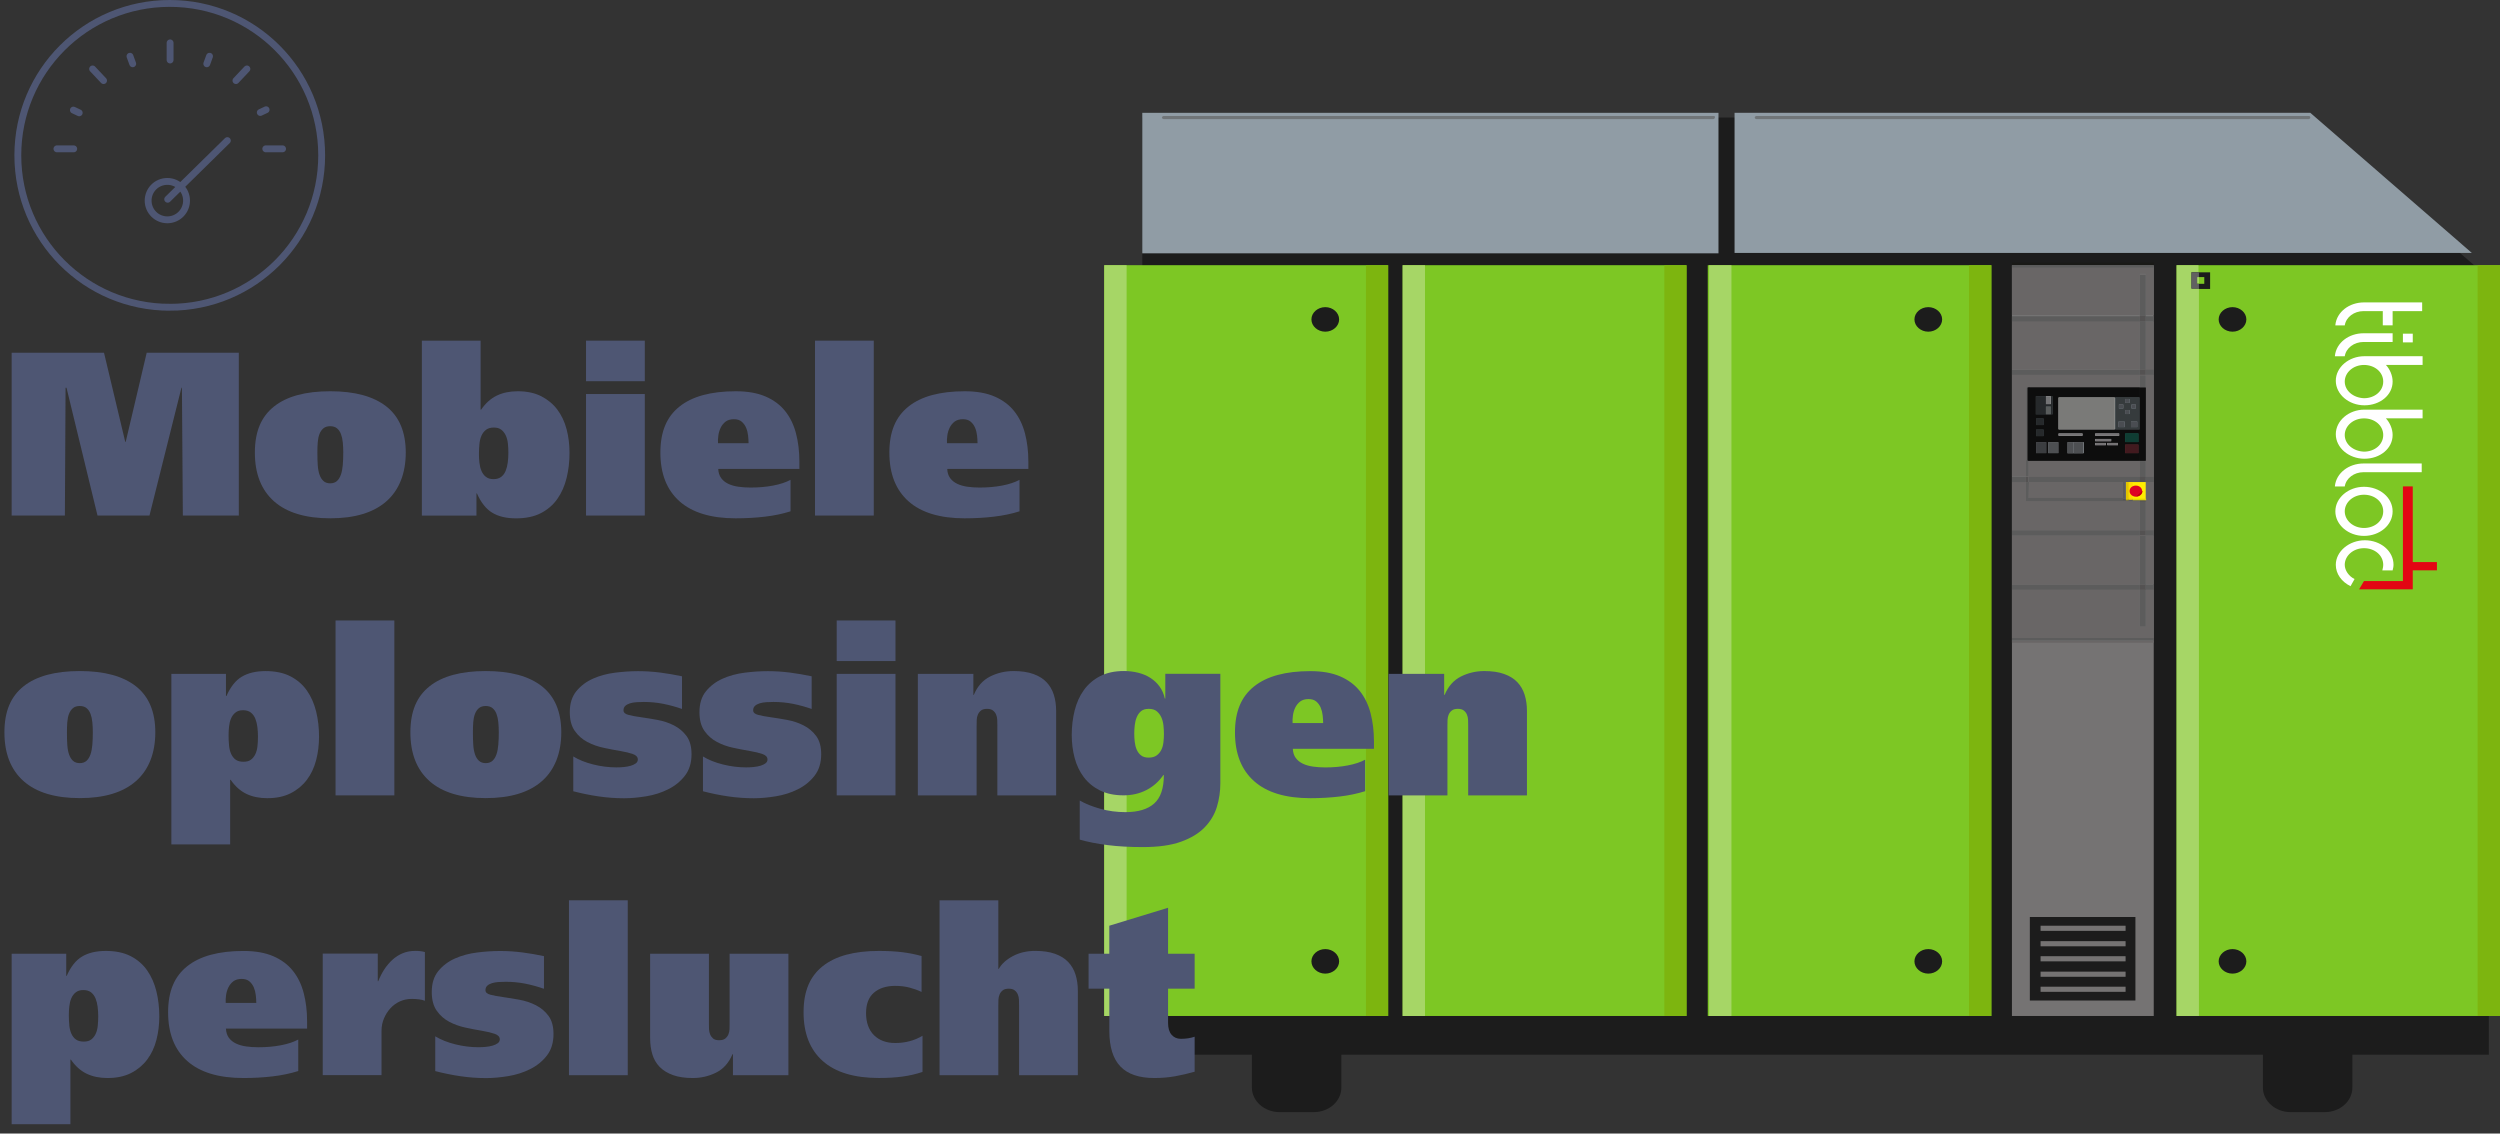 <?xml version="1.0" encoding="UTF-8"?>
<svg xmlns="http://www.w3.org/2000/svg" id="Calque_1" data-name="Calque 1" viewBox="0 0 729 330.53">
  <rect x="0" y="0" width="729" height="330.53" fill="#333333" stroke="none"/>
  <g>
    <g>
      <path d="m383.05,324.3h-9.91c-4.44,0-8.09-3.23-8.09-7.16v-15.93h26.09v15.93c0,3.92-3.52,7.16-8.09,7.16" style="fill: #1c1c1c;"></path>
      <path d="m677.86,324.3h-9.91c-4.44,0-8.09-3.23-8.09-7.16v-15.93h26.09v15.93c0,3.92-3.52,7.16-8.09,7.16" style="fill: #1c1c1c;"></path>
    </g>
    <polygon points="725.74 307.57 333.09 307.57 333.09 34.28 671.47 34.28 725.74 81.02 725.74 307.57" style="fill: #1c1c1c;"></polygon>
    <rect x="333.09" y="32.9" width="168.02" height="40.97" style="fill: #909ca5;"></rect>
    <polygon points="505.8 32.9 505.8 73.75 720.78 73.75 673.69 32.9 505.8 32.9" style="fill: #909ca5;"></polygon>
    <g>
      <path d="m499.67,33.82h-160.32c-.26,0-.52.23-.52.46s.26.46.52.46h160.19c.26,0,.52-.23.52-.46.13-.35-.13-.46-.39-.46" style="fill: #707578;"></path>
      <path d="m673.3,33.82h-161.1c-.26,0-.52.23-.52.46s.26.46.52.46h160.97c.26,0,.52-.23.52-.46,0-.35-.26-.46-.39-.46" style="fill: #707578;"></path>
    </g>
    <rect x="322" y="77.33" width="82.7" height="218.93" style="fill: #7dc724;"></rect>
    <rect x="398.31" y="77.33" width="6.52" height="218.93" style="fill: #7db50f;"></rect>
    <rect x="322" y="77.33" width="6.52" height="218.93" style="fill: #a6d666;"></rect>
    <g>
      <path d="m390.49,280.33c0,1.96-1.83,3.58-4.04,3.58s-4.04-1.62-4.04-3.58,1.83-3.58,4.04-3.58,4.04,1.62,4.04,3.58" style="fill: #1c1c1c;"></path>
      <path d="m390.49,93.14c0,1.96-1.83,3.58-4.04,3.58s-4.04-1.62-4.04-3.58,1.83-3.58,4.04-3.58,4.04,1.62,4.04,3.58" style="fill: #1c1c1c;"></path>
    </g>
    <rect x="409.01" y="77.33" width="82.7" height="218.93" style="fill: #7dc724;"></rect>
    <rect x="485.32" y="77.33" width="6.52" height="218.93" style="fill: #7db50f;"></rect>
    <rect x="497.98" y="77.33" width="82.7" height="218.93" style="fill: #7dc724;"></rect>
    <rect x="574.16" y="77.33" width="6.52" height="218.93" style="fill: #7db50f;"></rect>
    <g>
      <path d="m566.33,280.33c0,1.96-1.83,3.58-4.04,3.58s-4.04-1.62-4.04-3.58,1.83-3.58,4.04-3.58,4.04,1.62,4.04,3.58" style="fill: #1c1c1c;"></path>
      <path d="m566.33,93.14c0,1.96-1.83,3.58-4.04,3.58s-4.04-1.62-4.04-3.58,1.83-3.58,4.04-3.58,4.04,1.62,4.04,3.58" style="fill: #1c1c1c;"></path>
    </g>
    <rect x="586.68" y="77.33" width="41.35" height="218.93" style="fill: #757373;"></rect>
    <path d="m586.68,77.33h0v109.4-.69h41.35v-14.19h-2.35v10.85h-1.7v-10.85h-37.31v-1.5h37.31v-14.19h-37.31v-1.5h37.31v-8.66h-33.26v-5.54h-4.04v-1.5h4.04v-25.97h33.26v-3.81h-37.31v-1.5h37.31v-14.19h-37.31v-1.62h37.31v-12h1.7v12h2.35v-14.19h-41.35v-.35h0Zm41.35,16.39h-2.35v14.19h2.35v-14.19Zm0,15.58h-2.35v29.89h2.35v-29.89Zm-4.04,25.04h-32.48v4.85h32.48v-4.85Zm4.04,6.23h-2.35.13v5.54h-.13v8.66h2.35v-14.19Zm-4.04,0h-32.48v4.85h27.52v-4.85h4.96Zm4.04,15.58h-2.35v14.19h2.35v-14.19Z" style="fill: #696666;"></path>
    <rect x="634.69" y="77.33" width="94.31" height="218.93" style="fill: #7dc724;"></rect>
    <rect x="722.48" y="77.33" width="6.52" height="218.93" style="fill: #7db50f;"></rect>
    <g>
      <path d="m655.04,280.33c0,1.96-1.83,3.58-4.04,3.58s-4.04-1.62-4.04-3.58,1.83-3.58,4.04-3.58,4.04,1.62,4.04,3.58" style="fill: #1c1c1c;"></path>
      <path d="m655.04,93.14c0,1.96-1.83,3.58-4.04,3.58s-4.04-1.62-4.04-3.58,1.83-3.58,4.04-3.58,4.04,1.62,4.04,3.58" style="fill: #1c1c1c;"></path>
    </g>
    <rect x="409.01" y="77.33" width="6.52" height="218.93" style="fill: #a6d666;"></rect>
    <rect x="498.37" y="77.33" width="6.52" height="218.93" style="fill: #a6d666;"></rect>
    <path d="m644.47,79.41h-5.48v4.85h5.48v-4.85Zm-1.7,3.35h-2.09v-1.96h2.09v1.96Z" style="fill: #1c1c1c;"></path>
    <path d="m641.21,77.33h-6.52v218.93h6.52V84.14h-2.22v-4.85h2.09v-1.96h.13Zm0,3.46h-.52v1.85h.52v-1.85Z" style="fill: #a6d666;"></path>
    <polygon points="638.99 79.41 638.99 84.14 641.21 84.14 641.21 82.76 640.69 82.76 640.69 80.79 641.21 80.79 641.21 79.41 638.99 79.41" style="fill: #616161;"></polygon>
    <rect x="591.25" y="112.99" width="34.44" height="21.35" style="fill: #1c1c1c;"></rect>
    <rect x="600.25" y="115.88" width="16.44" height="9.35" style="fill: #fff;"></rect>
    <rect x="593.72" y="115.53" width="4.96" height="5.31" style="fill: #4d575c;"></rect>
    <rect x="593.72" y="121.99" width="2.22" height="1.96" style="fill: #4d575c;"></rect>
    <rect x="593.72" y="125.22" width="2.22" height="1.96" style="fill: #4d575c;"></rect>
    <rect x="596.59" y="115.53" width="1.43" height="2.31" style="fill: #f2f0f5;"></rect>
    <rect x="593.72" y="128.92" width="3" height="3.23" style="fill: #7a7d87;"></rect>
    <rect x="597.25" y="128.92" width="3" height="3.23" style="fill: #a1a6ad;"></rect>
    <rect x="602.86" y="128.92" width="3" height="3.23" style="fill: #a1a6ad;"></rect>
    <rect x="604.68" y="128.92" width="3" height="3.23" style="fill: #a1a6ad;"></rect>
    <rect x="600.25" y="126.38" width="7.04" height=".69" style="fill: #f2f2f7;"></rect>
    <rect x="610.94" y="126.38" width="7.04" height=".69" style="fill: #f2f2f7;"></rect>
    <rect x="610.94" y="127.99" width="4.7" height=".69" style="fill: #f2f2f7;"></rect>
    <rect x="610.94" y="129.15" width="3.13" height=".69" style="fill: #f2f2f7;"></rect>
    <rect x="614.47" y="129.15" width="3.13" height=".69" style="fill: #f2f2f7;"></rect>
    <rect x="616.68" y="115.88" width="7.17" height="9.35" style="fill: #6e7880;"></rect>
    <rect x="619.68" y="116.34" width="1.3" height="1.15" style="fill: #99a3ab;"></rect>
    <rect x="619.68" y="119.57" width="1.3" height="1.15" style="fill: #99a3ab;"></rect>
    <rect x="621.51" y="117.95" width="1.3" height="1.15" style="fill: #99a3ab;"></rect>
    <rect x="617.86" y="117.95" width="1.3" height="1.15" style="fill: #99a3ab;"></rect>
    <rect x="617.73" y="122.92" width="1.83" height="1.62" style="fill: #99a3ab;"></rect>
    <rect x="621.38" y="122.92" width="1.83" height="1.62" style="fill: #99a3ab;"></rect>
    <rect x="619.68" y="129.61" width="3.91" height="2.54" style="fill: #8a3840;"></rect>
    <rect x="619.68" y="126.38" width="3.91" height="2.54" style="fill: #218069;"></rect>
    <path d="m623.99,112.99h-32.48v21.35h32.48v-21.35Zm-25.96,2.54h.52v5.31h-4.96v-5.31h4.44Zm18.65.35h7.17v9.35h-7.17v-9.35Zm-16.44,0h16.44v9.35h-16.44v-9.35Zm-6.52,6.12h2.22v1.96h-2.22v-1.96Zm0,3.23h2.22v1.96h-2.22v-1.96Zm17.22,1.15h7.04v.69h-7.04v-.69Zm-10.7,0h7.04v.69h-7.04v-.69Zm19.44,0h3.91v2.54h-3.91v-2.54Zm-8.74,1.62h4.7v.69h-4.7v-.69Zm-6.26.92h3v3.23h-4.83v-3.23h1.83Zm-7.44,0h3v3.23h-3v-3.23Zm-3.52,0h3v3.23h-3v-3.23Zm20.74.23h3.13v.69h-3.13v-.69Zm-3.52,0h3.13v.69h-3.13v-.69Zm8.74.46h3.91v2.54h-3.91v-2.54Z" style="fill: #0d0d0d;"></path>
    <rect x="600.25" y="115.88" width="16.44" height="9.35" style="fill: #7a7a78;"></rect>
    <path d="m598.55,115.53h-.52v2.31h-1.43v-2.31h-3v5.31h4.96v-5.31h0Zm-1.96,3h1.43v2.31h-1.43v-2.31Z" style="fill: #26292b;"></path>
    <rect x="593.72" y="121.99" width="2.22" height="1.96" style="fill: #26292b;"></rect>
    <rect x="593.72" y="125.22" width="2.22" height="1.96" style="fill: #26292b;"></rect>
    <rect x="596.59" y="115.53" width="1.43" height="2.31" style="fill: #737375;"></rect>
    <rect x="596.59" y="118.53" width="1.43" height="2.31" style="fill: #595c5c;"></rect>
    <rect x="593.72" y="128.92" width="3" height="3.23" style="fill: #3b3d40;"></rect>
    <rect x="597.25" y="128.92" width="3" height="3.23" style="fill: #4d4f52;"></rect>
    <polygon points="604.68 128.92 602.86 128.92 602.86 132.26 605.73 132.26 604.68 132.26 604.68 128.92" style="fill: #4d4f52;"></polygon>
    <polygon points="607.55 128.92 604.68 128.92 604.68 132.26 605.73 132.26 607.55 132.26 607.55 128.92" style="fill: #4d4f52;"></polygon>
    <rect x="600.25" y="126.38" width="7.04" height=".69" style="fill: #757375;"></rect>
    <rect x="610.94" y="126.38" width="7.04" height=".69" style="fill: #757375;"></rect>
    <rect x="610.94" y="127.99" width="4.7" height=".69" style="fill: #757375;"></rect>
    <rect x="610.94" y="129.15" width="3.13" height=".69" style="fill: #757375;"></rect>
    <rect x="614.47" y="129.15" width="3.13" height=".69" style="fill: #757375;"></rect>
    <path d="m623.99,115.88h-7.17v9.35h7.17v-9.35Zm-4.3.46h1.3v1.15h-1.3v-1.15Zm1.83,1.62h1.3v1.15h-1.3v-1.15Zm-3.65,0h1.3v1.15h-1.3v-1.15Zm1.83,1.62h1.3v1.15h-1.3v-1.15Zm1.7,3.35h1.83v1.62h-1.83v-1.62Zm-3.65,0h1.83v1.62h-1.83v-1.62Z" style="fill: #363b3d;"></path>
    <rect x="619.68" y="116.34" width="1.3" height="1.15" style="fill: #4a4d52;"></rect>
    <rect x="619.68" y="119.57" width="1.3" height="1.15" style="fill: #4a4d52;"></rect>
    <rect x="621.51" y="117.95" width="1.3" height="1.15" style="fill: #4a4d52;"></rect>
    <rect x="617.86" y="117.95" width="1.3" height="1.15" style="fill: #4a4d52;"></rect>
    <rect x="617.73" y="122.92" width="1.83" height="1.62" style="fill: #4a4d52;"></rect>
    <rect x="621.38" y="122.92" width="1.83" height="1.62" style="fill: #4a4d52;"></rect>
    <rect x="619.68" y="129.61" width="3.91" height="2.54" style="fill: #421a1f;"></rect>
    <rect x="619.68" y="126.38" width="3.91" height="2.54" style="fill: #0f3d33;"></rect>
    <rect x="591.9" y="267.4" width="30.79" height="24.35" style="fill: #1c1c1c;"></rect>
    <rect x="595.03" y="269.94" width="24.79" height="1.5" style="fill: #757373;"></rect>
    <rect x="595.03" y="274.44" width="24.79" height="1.5" style="fill: #757373;"></rect>
    <rect x="595.03" y="278.83" width="24.79" height="1.5" style="fill: #757373;"></rect>
    <rect x="595.03" y="283.33" width="24.79" height="1.5" style="fill: #757373;"></rect>
    <rect x="595.03" y="287.72" width="24.79" height="1.5" style="fill: #757373;"></rect>
    <rect x="586.68" y="186.74" width="41.35" height=".69" style="fill: #696666;"></rect>
    <rect x="586.68" y="186.04" width="41.35" height=".69" style="fill: #5c5c5c;"></rect>
    <path d="m586.68,171.96h37.31v-1.5h-37.31v1.5Zm39,0h2.35v-1.5h-2.35v1.5Z" style="fill: #5c5c5c;"></path>
    <path d="m586.68,156.15h37.31v-1.5h-37.31v1.5Zm39,0h2.35v-1.5h-2.35v1.5Z" style="fill: #5c5c5c;"></path>
    <path d="m586.68,140.57h4.04v-1.5h-4.04v1.5Zm4.96,0h32.48v-1.5h-32.48v1.5Zm34.05,0h2.35v-1.5h-2.35v1.5Z" style="fill: #5c5c5c;"></path>
    <path d="m586.68,109.3h37.31v-1.5h-37.31v1.5Zm39,0h2.35v-1.5h-2.35v1.5Z" style="fill: #5c5c5c;"></path>
    <path d="m586.68,93.72h37.31v-1.5h-37.31v1.5Zm39,0h2.35v-1.5h-2.35v1.5Z" style="fill: #5c5c5c;"></path>
    <polygon points="586.68 76.52 586.68 77.33 628.03 77.33 628.03 78.02 628.03 76.52 586.68 76.52" style="fill: #1a1a17;"></polygon>
    <rect x="586.68" y="77.33" width="41.35" height=".69" style="fill: #5c5c5c;"></rect>
    <path d="m623.99,109.3v3.81h1.7v21.35h-1.7v4.85h1.7v-29.89h-1.7v-.12Zm0-1.5h1.7v-14.19h-1.7v14.19Zm0-15.7h1.7v-12h-1.7v12Z" style="fill: #5c5c5c;"></path>
    <rect x="623.99" y="112.99" width="1.7" height="21.35" style="fill: #0d0d0d;"></rect>
    <rect x="623.99" y="139.07" width="1.7" height="1.5" style="fill: #545252;"></rect>
    <rect x="623.99" y="107.8" width="1.7" height="1.5" style="fill: #545252;"></rect>
    <rect x="623.99" y="92.1" width="1.7" height="1.5" style="fill: #545252;"></rect>
    <path d="m623.99,182.7h1.7v-10.85h-1.7v10.85Zm0-12.23h1.7v-14.19h-1.7v14.19Zm0-15.81h1.7v-8.66h-1.7v8.66Z" style="fill: #5c5c5c;"></path>
    <rect x="623.99" y="170.46" width="1.7" height="1.5" style="fill: #545252;"></rect>
    <rect x="623.99" y="154.65" width="1.7" height="1.5" style="fill: #545252;"></rect>
    <rect x="619.94" y="140.57" width="5.74" height="5.08" style="fill: #ffed00;"></rect>
    <g>
      <path d="m621.9,140.57h-1.17v4.85h1.17v-.81c-.65-.35-.91-.81-.91-1.38s.39-1.15.91-1.38v-1.27Z" style="fill: #ffdb00;"></path>
      <path d="m622.81,144.84c-.91,0-1.83-.69-1.83-1.62s.78-1.62,1.83-1.62,1.83.69,1.83,1.62c.13.81-.78,1.62-1.83,1.62" style="fill: #de0324;"></path>
      <path d="m624.77,143.11l-1.83,1.62c.91.12,1.83-.69,1.83-1.62" style="fill: #c20005;"></path>
    </g>
    <path d="m591.64,112.99h-.91v25.97h.78v-4.73h-.52v-21.35h.65v.12h0Zm0,27.58h-.91v5.54h33.26v-.46h-4.96v-.46h-27.52l.13-4.62h0Zm34.18,4.85h0v.46h-.13v.46h.13v-.92Z" style="fill: #5c5c5c;"></path>
    <rect x="591.25" y="112.99" width=".52" height="21.35" style="fill: #0d0d0d;"></rect>
    <rect x="590.72" y="139.07" width=".78" height="1.5" style="fill: #545252;"></rect>
    <rect x="623.99" y="145.77" width="1.7" height=".46" style="fill: #545252;"></rect>
    <path d="m619.94,145.77h1.96-1.96Zm1.96-.35v.46h3.91v-.46h-3.91Z" style="fill: #e3d400;"></path>
    <path d="m619.94,145.77h.78-.78Zm.78,0h1.17v-.35h-1.17v.35Z" style="fill: #e3c400;"></path>
    <path d="m619.03,145.42h.78v-4.85h-.78v4.85Zm.91-4.85h.78-.78Z" style="fill: #5c5c5c;"></path>
    <rect x="619.94" y="140.57" width=".78" height="4.85" style="fill: #e3c400;"></rect>
    <rect x="619.03" y="145.42" width=".78" height=".46" style="fill: #545252;"></rect>
    <rect x="619.94" y="145.42" width=".78" height=".46" style="fill: #c9b000;"></rect>
    <g>
      <path d="m683.73,141.84c.39-2.42,2.74-4.15,5.48-4.15h16.96v-2.54h-16.96c-4.3,0-7.96,2.77-8.35,6.58v.12h2.87Z" style="fill: #fff;"></path>
      <path d="m697.69,149.11c0-4.04-3.78-7.16-8.35-7.16s-8.35,3.23-8.35,7.16,3.78,7.16,8.35,7.16,8.35-3.12,8.35-7.16m-13.96,0c0-2.65,2.48-4.85,5.61-4.85s5.61,2.08,5.61,4.85-2.48,4.85-5.61,4.85c-3.13,0-5.61-2.19-5.61-4.85" style="fill: #fff;"></path>
      <path d="m697.69,111.26c0-1.73-.78-3.58-1.96-4.85h10.7v-2.54h-16.96c-4.57,0-8.35,3.23-8.35,7.16s3.78,7.16,8.35,7.16,8.22-3,8.22-6.92m-13.96,0c0-2.65,2.48-4.85,5.61-4.85s5.61,2.08,5.61,4.85-2.48,4.85-5.61,4.85c-3.13-.12-5.61-2.19-5.61-4.85" style="fill: #fff;"></path>
      <path d="m697.69,126.84c0-1.73-.78-3.58-1.96-4.85h10.7v-2.54h-16.96c-4.57,0-8.35,3.23-8.35,7.16s3.78,7.16,8.35,7.16,8.22-3,8.22-6.92m-13.96,0c0-2.65,2.48-4.85,5.61-4.85s5.61,2.08,5.61,4.85-2.48,4.85-5.61,4.85c-3.13-.12-5.61-2.19-5.61-4.85" style="fill: #fff;"></path>
    </g>
    <rect x="700.69" y="97.3" width="2.87" height="2.54" style="fill: #fff;"></rect>
    <g>
      <path d="m683.73,103.87c.39-2.42,2.74-4.15,5.48-4.15h8.48v-2.54h-8.48c-4.3,0-7.96,2.77-8.35,6.58v.12h2.87Z" style="fill: #fff;"></path>
      <path d="m683.73,94.87c.39-2.42,2.74-4.15,5.48-4.15h5.61v4.15h2.87v-4.15h8.61v-2.54h-16.96c-4.3,0-7.96,2.77-8.35,6.58v.12h2.74Z" style="fill: #fff;"></path>
      <path d="m686.6,168.85c-1.7-.81-2.87-2.54-2.87-4.15,0-2.65,2.48-4.85,5.61-4.85s5.61,2.08,5.61,4.85c0,.58-.13,1.04-.26,1.62h3c.13-.58.26-1.04.26-1.62,0-4.04-3.78-7.16-8.35-7.16s-8.48,3.23-8.48,7.16c0,2.65,1.7,4.96,4.3,6.23l1.17-2.08Z" style="fill: #fff;"></path>
    </g>
    <polygon points="710.61 163.89 703.56 163.89 703.56 163.19 703.56 141.84 700.69 141.84 700.69 169.43 689.34 169.43 687.91 171.85 703.56 171.85 703.56 166.31 710.61 166.31 710.61 163.89" style="fill: #e30613;"></polygon>
  </g>
  <g>
    <path d="m16.6,43.4h4.9m5.5-23.3l3.2,3.4m-8.8,8.6l1.7.8m14.8-16.5l.8,2.2m10.9-1.1v-5m27.9,30.9h4.9m-13.6-19.9l3.2-3.4m3.9,12.7l1.7-.8m-17.3-13.4l.8-2.2m5.2,24.6l-17.4,17.1m-.1,6c-3.1,0-5.6-2.5-5.6-5.6s2.5-5.6,5.6-5.6,5.6,2.5,5.6,5.6c0,3.1-2.5,5.6-5.6,5.6Z" style="fill: none; stroke: #4e5673; stroke-linecap: round; stroke-miterlimit: 10; stroke-width: 2px;"></path>
    <path d="m49.5,89.6c-24.5,0-44.3-19.8-44.3-44.3S25,1,49.5,1s44.3,19.8,44.3,44.3-19.8,44.3-44.3,44.3Z" style="fill: none; stroke: #4e5673; stroke-linecap: round; stroke-miterlimit: 10; stroke-width: 2px;"></path>
  </g>
  <g>
    <path d="m3.4,102.86h26.93l6.19,25.98h.14l6.12-25.98h26.86v47.46h-16.32l-.27-37.26h-.14l-9.32,37.26h-15.16l-9.04-37.26h-.27l-.2,37.26H3.4v-47.46Z" style="fill: #4e5673;"></path>
    <path d="m79.9,118.54c3.72-2.97,9.18-4.45,16.39-4.45s12.62,1.49,16.39,4.45c3.76,2.97,5.64,7.45,5.64,13.43s-1.88,10.9-5.64,14.21c-3.76,3.31-9.23,4.96-16.39,4.96s-12.67-1.66-16.39-4.96c-3.72-3.31-5.58-8.05-5.58-14.21s1.86-10.46,5.58-13.43Zm12.75,17.03c.07,1.09.24,2.03.51,2.82.27.79.66,1.42,1.16,1.87.5.45,1.16.68,1.97.68s1.47-.23,1.97-.68c.5-.45.88-1.08,1.16-1.87.27-.79.45-1.73.54-2.82.09-1.09.14-2.29.14-3.6,0-1.04-.05-2.03-.14-2.96-.09-.93-.27-1.74-.54-2.45-.27-.7-.66-1.26-1.16-1.67-.5-.41-1.16-.61-1.97-.61s-1.47.2-1.97.61c-.5.41-.88.96-1.16,1.67-.27.7-.44,1.52-.51,2.45-.07.93-.1,1.92-.1,2.96,0,1.32.03,2.52.1,3.6Z" style="fill: #4e5673;"></path>
    <path d="m123.01,99.33h17.14v20.13h.14c1.31-1.9,2.84-3.27,4.59-4.11,1.75-.84,3.77-1.26,6.09-1.26,2.67,0,4.96.49,6.87,1.46,1.9.98,3.47,2.28,4.69,3.91,1.22,1.63,2.12,3.54,2.69,5.71.57,2.18.85,4.47.85,6.87,0,2.58-.28,5.03-.85,7.34-.57,2.31-1.46,4.34-2.69,6.09-1.22,1.75-2.82,3.13-4.79,4.15-1.97,1.02-4.39,1.53-7.24,1.53s-5.12-.54-6.94-1.63c-1.81-1.09-3.31-2.97-4.49-5.64h-.14v6.46h-15.91v-51Zm16.8,35.63c.09.86.28,1.64.58,2.35.29.7.72,1.28,1.29,1.73.57.45,1.3.68,2.21.68s1.71-.23,2.28-.68c.57-.45,1-1.04,1.29-1.77.29-.72.5-1.54.61-2.45.11-.91.17-1.84.17-2.79s-.05-1.8-.14-2.69c-.09-.88-.3-1.67-.61-2.35-.32-.68-.75-1.23-1.29-1.67-.54-.43-1.27-.65-2.18-.65-.95,0-1.71.22-2.28.65-.57.43-1.01,1-1.33,1.7-.32.7-.52,1.53-.61,2.48-.09.95-.14,1.93-.14,2.92,0,.82.04,1.66.14,2.52Z" style="fill: #4e5673;"></path>
    <path d="m188.02,111.16h-17.14v-11.83h17.14v11.83Zm-17.14,3.74h17.14v35.43h-17.14v-35.43Z" style="fill: #4e5673;"></path>
    <path d="m209.44,136.72c.04,1.09.33,1.98.85,2.69.52.7,1.21,1.26,2.07,1.67.86.41,1.85.69,2.96.85,1.11.16,2.3.24,3.57.24,2.36,0,4.54-.19,6.56-.58,2.02-.38,3.71-.94,5.07-1.67v9.18c-2.31.73-4.81,1.25-7.48,1.56-2.68.32-5.51.48-8.5.48-7.21,0-12.67-1.66-16.39-4.96-3.72-3.31-5.58-8.05-5.58-14.21s1.86-10.46,5.58-13.43c3.72-2.97,9.18-4.45,16.39-4.45,3.44,0,6.35.51,8.7,1.53,2.36,1.02,4.26,2.44,5.71,4.25,1.45,1.81,2.5,3.98,3.16,6.49.66,2.52.99,5.27.99,8.26v2.11h-23.66Zm8.84-7.48c0-.68-.05-1.43-.14-2.24s-.28-1.57-.58-2.28c-.3-.7-.73-1.29-1.29-1.77-.57-.48-1.33-.71-2.28-.71s-1.8.24-2.41.71c-.61.48-1.09,1.07-1.43,1.77-.34.7-.57,1.46-.68,2.28s-.15,1.56-.1,2.24h8.91Z" style="fill: #4e5673;"></path>
    <path d="m254.79,99.33v51h-17.14v-51h17.14Z" style="fill: #4e5673;"></path>
    <path d="m276.21,136.72c.04,1.09.33,1.98.85,2.69.52.7,1.21,1.26,2.07,1.67.86.41,1.85.69,2.96.85,1.11.16,2.3.24,3.57.24,2.36,0,4.54-.19,6.56-.58,2.02-.38,3.71-.94,5.07-1.67v9.18c-2.31.73-4.81,1.25-7.48,1.56-2.68.32-5.51.48-8.5.48-7.21,0-12.67-1.66-16.39-4.96-3.72-3.31-5.58-8.05-5.58-14.21s1.86-10.46,5.58-13.43c3.72-2.97,9.18-4.45,16.39-4.45,3.44,0,6.35.51,8.7,1.53,2.36,1.02,4.26,2.44,5.71,4.25,1.45,1.81,2.5,3.98,3.16,6.49.66,2.52.99,5.27.99,8.26v2.11h-23.66Zm8.84-7.48c0-.68-.05-1.43-.14-2.24s-.28-1.57-.58-2.28c-.3-.7-.73-1.29-1.29-1.77-.57-.48-1.33-.71-2.28-.71s-1.8.24-2.41.71c-.61.48-1.09,1.07-1.43,1.77-.34.7-.57,1.46-.68,2.28s-.15,1.56-.1,2.24h8.91Z" style="fill: #4e5673;"></path>
    <path d="m6.87,200.13c3.72-2.97,9.18-4.45,16.39-4.45s12.62,1.49,16.39,4.45c3.76,2.97,5.64,7.45,5.64,13.43s-1.88,10.9-5.64,14.21c-3.76,3.31-9.23,4.96-16.39,4.96s-12.67-1.65-16.39-4.96c-3.72-3.31-5.58-8.05-5.58-14.21s1.86-10.46,5.58-13.43Zm12.75,17.03c.07,1.09.24,2.03.51,2.82.27.79.66,1.42,1.16,1.87.5.45,1.16.68,1.97.68s1.47-.23,1.97-.68c.5-.45.88-1.08,1.16-1.87.27-.79.45-1.73.54-2.82s.14-2.29.14-3.6c0-1.04-.05-2.03-.14-2.96-.09-.93-.27-1.74-.54-2.45-.27-.7-.66-1.26-1.16-1.67-.5-.41-1.16-.61-1.97-.61s-1.47.2-1.97.61c-.5.41-.88.96-1.16,1.67-.27.7-.44,1.52-.51,2.45-.07.93-.1,1.92-.1,2.96,0,1.32.03,2.52.1,3.6Z" style="fill: #4e5673;"></path>
    <path d="m49.98,196.5h15.91v6.46h.14c1.18-2.67,2.67-4.56,4.49-5.64s4.12-1.63,6.94-1.63,5.27.51,7.24,1.53c1.97,1.02,3.57,2.4,4.79,4.15,1.22,1.75,2.12,3.77,2.69,6.09.57,2.31.85,4.76.85,7.34,0,2.4-.28,4.69-.85,6.87-.57,2.18-1.46,4.08-2.69,5.71-1.22,1.63-2.79,2.94-4.69,3.91-1.9.97-4.19,1.46-6.87,1.46-2.31,0-4.34-.42-6.09-1.26-1.75-.84-3.28-2.21-4.59-4.11h-.14v18.84h-17.14v-49.71Zm16.8,20.84c.09.93.29,1.76.61,2.48s.76,1.29,1.33,1.7c.57.41,1.33.61,2.28.61s1.63-.2,2.18-.61c.54-.41.97-.95,1.29-1.63.32-.68.52-1.46.61-2.35.09-.88.14-1.8.14-2.75s-.06-1.88-.17-2.79c-.11-.91-.32-1.72-.61-2.45-.29-.72-.73-1.31-1.29-1.77-.57-.45-1.33-.68-2.28-.68s-1.64.23-2.21.68c-.57.45-1,1.03-1.29,1.73-.3.7-.49,1.49-.58,2.35-.09.86-.14,1.7-.14,2.52,0,1.04.04,2.03.14,2.96Z" style="fill: #4e5673;"></path>
    <path d="m114.99,180.93v51h-17.14v-51h17.14Z" style="fill: #4e5673;"></path>
    <path d="m125.25,200.13c3.72-2.97,9.18-4.45,16.39-4.45s12.62,1.49,16.39,4.45c3.76,2.97,5.64,7.45,5.64,13.43s-1.88,10.9-5.64,14.21c-3.76,3.31-9.23,4.96-16.39,4.96s-12.67-1.65-16.39-4.96c-3.72-3.31-5.58-8.05-5.58-14.21s1.86-10.46,5.58-13.43Zm12.75,17.03c.07,1.09.24,2.03.51,2.82.27.79.66,1.42,1.16,1.87.5.45,1.16.68,1.97.68s1.47-.23,1.97-.68c.5-.45.88-1.08,1.16-1.87.27-.79.45-1.73.54-2.82s.14-2.29.14-3.6c0-1.04-.05-2.03-.14-2.96-.09-.93-.27-1.74-.54-2.45-.27-.7-.66-1.26-1.16-1.67-.5-.41-1.16-.61-1.97-.61s-1.47.2-1.97.61c-.5.41-.88.96-1.16,1.67-.27.7-.44,1.52-.51,2.45-.07.93-.1,1.92-.1,2.96,0,1.32.03,2.52.1,3.6Z" style="fill: #4e5673;"></path>
    <path d="m167.14,220.57c1.63,1,3.58,1.78,5.85,2.35,2.27.57,4.51.85,6.73.85.72,0,1.45-.03,2.18-.1.72-.07,1.39-.19,2.01-.37.61-.18,1.11-.42,1.5-.71.38-.29.58-.67.58-1.12,0-.72-.49-1.26-1.46-1.6-.98-.34-2.2-.63-3.67-.88-1.47-.25-3.07-.55-4.79-.92-1.72-.36-3.32-.93-4.79-1.7-1.47-.77-2.7-1.85-3.67-3.23-.98-1.38-1.46-3.21-1.46-5.47,0-2.54.65-4.59,1.94-6.15,1.29-1.56,2.91-2.78,4.86-3.64,1.95-.86,4.09-1.44,6.43-1.73s4.57-.44,6.7-.44,4.32.14,6.43.41c2.11.27,4.23.64,6.36,1.09v9.52c-1.81-.63-3.64-1.13-5.47-1.5-1.84-.36-3.73-.54-5.68-.54-.73,0-1.44.02-2.14.07-.7.05-1.34.16-1.9.34-.57.18-1.02.43-1.36.75-.34.32-.51.75-.51,1.29,0,.64.49,1.08,1.46,1.33.97.25,2.2.48,3.67.68,1.47.2,3.07.47,4.79.78,1.72.32,3.32.85,4.79,1.6,1.47.75,2.7,1.78,3.67,3.09.97,1.32,1.46,3.08,1.46,5.3,0,2.54-.65,4.64-1.94,6.29-1.29,1.66-2.91,2.97-4.86,3.94-1.95.98-4.07,1.66-6.36,2.04-2.29.38-4.45.58-6.49.58-2.49,0-4.98-.18-7.45-.54s-4.93-.86-7.38-1.5v-10.13Z" style="fill: #4e5673;"></path>
    <path d="m204.95,220.57c1.63,1,3.58,1.78,5.85,2.35,2.27.57,4.51.85,6.73.85.72,0,1.45-.03,2.18-.1.72-.07,1.39-.19,2.01-.37.61-.18,1.11-.42,1.5-.71.38-.29.58-.67.58-1.12,0-.72-.49-1.26-1.46-1.6-.98-.34-2.2-.63-3.67-.88-1.47-.25-3.07-.55-4.79-.92-1.72-.36-3.32-.93-4.79-1.7-1.47-.77-2.7-1.85-3.67-3.23-.98-1.38-1.46-3.21-1.46-5.47,0-2.54.65-4.59,1.94-6.15,1.29-1.56,2.91-2.78,4.86-3.64,1.95-.86,4.09-1.44,6.43-1.73s4.57-.44,6.7-.44,4.32.14,6.43.41c2.11.27,4.23.64,6.36,1.09v9.52c-1.81-.63-3.64-1.13-5.47-1.5-1.84-.36-3.73-.54-5.68-.54-.73,0-1.44.02-2.14.07-.7.05-1.34.16-1.9.34-.57.18-1.02.43-1.36.75-.34.32-.51.75-.51,1.29,0,.64.49,1.08,1.46,1.33.97.25,2.2.48,3.67.68,1.47.2,3.07.47,4.79.78,1.72.32,3.32.85,4.79,1.6,1.47.75,2.7,1.78,3.67,3.09.97,1.32,1.46,3.08,1.46,5.3,0,2.54-.65,4.64-1.94,6.29-1.29,1.66-2.91,2.97-4.86,3.94-1.95.98-4.07,1.66-6.36,2.04-2.29.38-4.45.58-6.49.58-2.49,0-4.98-.18-7.45-.54s-4.93-.86-7.38-1.5v-10.13Z" style="fill: #4e5673;"></path>
    <path d="m261.12,192.76h-17.14v-11.83h17.14v11.83Zm-17.14,3.74h17.14v35.43h-17.14v-35.43Z" style="fill: #4e5673;"></path>
    <path d="m267.65,196.5h16.18v6.12h.14c1.04-2.49,2.62-4.27,4.73-5.34,2.11-1.06,4.39-1.6,6.83-1.6,2.27,0,4.19.28,5.78.85,1.59.57,2.87,1.36,3.84,2.38.97,1.02,1.69,2.24,2.14,3.67.45,1.43.68,3,.68,4.73v24.62h-17.14v-20.4c0-.5-.01-1.03-.03-1.6-.02-.57-.14-1.09-.34-1.56-.2-.48-.51-.87-.92-1.19-.41-.32-.98-.48-1.7-.48-.77,0-1.36.16-1.77.48-.41.32-.71.71-.92,1.19-.2.48-.32,1-.34,1.56-.02.57-.03,1.1-.03,1.6v20.4h-17.14v-35.43Z" style="fill: #4e5673;"></path>
    <path d="m314.84,233.42c1.63.95,3.63,1.76,5.98,2.41,2.36.66,4.8.99,7.34.99,3.72,0,6.52-.84,8.4-2.52,1.88-1.68,2.82-4.44,2.82-8.3h-.14c-1.32,1.9-2.97,3.37-4.96,4.39-2,1.02-4.22,1.53-6.66,1.53-2.68,0-4.96-.48-6.87-1.43-1.9-.95-3.47-2.23-4.69-3.84-1.22-1.61-2.12-3.48-2.69-5.61-.57-2.13-.85-4.37-.85-6.73,0-2.49.28-4.87.85-7.14.57-2.27,1.46-4.25,2.69-5.95,1.22-1.7,2.8-3.05,4.73-4.05,1.93-1,4.25-1.5,6.97-1.5,1.45,0,2.84.17,4.18.51,1.34.34,2.53.85,3.57,1.53,1.04.68,1.93,1.52,2.65,2.52.72,1,1.22,2.15,1.5,3.47h.14v-7.21h16.05v31.89c0,2.4-.34,4.71-1.02,6.94-.68,2.22-1.87,4.2-3.57,5.95-1.7,1.75-4,3.14-6.9,4.18-2.9,1.04-6.6,1.56-11.08,1.56-3.81,0-7.24-.19-10.3-.58-3.06-.39-5.77-.92-8.13-1.6v-11.42Zm16.05-17.1c.09.84.28,1.6.58,2.28.29.68.71,1.24,1.26,1.67.54.43,1.27.65,2.18.65,1,0,1.79-.21,2.38-.65.59-.43,1.04-.97,1.36-1.63.32-.66.52-1.39.61-2.21.09-.82.14-1.61.14-2.38,0-.82-.05-1.65-.14-2.52-.09-.86-.3-1.64-.61-2.35-.32-.7-.76-1.29-1.33-1.77-.57-.48-1.35-.71-2.35-.71s-1.7.23-2.24.68-.96,1.04-1.26,1.77c-.3.73-.49,1.51-.58,2.35-.09.84-.14,1.62-.14,2.35,0,.82.04,1.64.14,2.48Z" style="fill: #4e5673;"></path>
    <path d="m376.99,218.33c.04,1.09.33,1.98.85,2.69.52.7,1.21,1.26,2.07,1.67.86.41,1.85.69,2.96.85,1.11.16,2.3.24,3.57.24,2.36,0,4.54-.19,6.56-.58,2.02-.38,3.71-.94,5.07-1.67v9.18c-2.31.73-4.81,1.25-7.48,1.56-2.68.32-5.51.48-8.5.48-7.21,0-12.67-1.65-16.39-4.96-3.72-3.31-5.58-8.05-5.58-14.21s1.86-10.46,5.58-13.43c3.72-2.97,9.18-4.45,16.39-4.45,3.44,0,6.35.51,8.7,1.53,2.36,1.02,4.26,2.44,5.71,4.25,1.45,1.81,2.5,3.98,3.16,6.49.66,2.52.99,5.27.99,8.26v2.11h-23.66Zm8.84-7.48c0-.68-.05-1.43-.14-2.24-.09-.82-.28-1.57-.58-2.28-.3-.7-.73-1.29-1.29-1.77-.57-.48-1.33-.71-2.28-.71s-1.8.24-2.41.71c-.61.48-1.09,1.07-1.43,1.77-.34.7-.57,1.46-.68,2.28-.11.82-.15,1.56-.1,2.24h8.91Z" style="fill: #4e5673;"></path>
    <path d="m404.94,196.5h16.18v6.12h.14c1.04-2.49,2.62-4.27,4.73-5.34,2.11-1.06,4.39-1.6,6.83-1.6,2.27,0,4.19.28,5.78.85,1.59.57,2.87,1.36,3.84,2.38.97,1.02,1.69,2.24,2.14,3.67.45,1.43.68,3,.68,4.73v24.62h-17.14v-20.4c0-.5-.01-1.03-.03-1.6-.02-.57-.14-1.09-.34-1.56-.2-.48-.51-.87-.92-1.19-.41-.32-.98-.48-1.7-.48-.77,0-1.36.16-1.77.48-.41.32-.71.71-.92,1.19-.2.48-.32,1-.34,1.56-.02.57-.03,1.1-.03,1.6v20.4h-17.14v-35.43Z" style="fill: #4e5673;"></path>
    <path d="m3.4,278.1h15.91v6.46h.14c1.18-2.67,2.67-4.56,4.49-5.64s4.12-1.63,6.94-1.63,5.27.51,7.24,1.53c1.97,1.02,3.57,2.4,4.79,4.15,1.22,1.75,2.12,3.77,2.69,6.09.57,2.31.85,4.76.85,7.34,0,2.4-.28,4.69-.85,6.87-.57,2.18-1.46,4.08-2.69,5.71-1.22,1.63-2.79,2.94-4.69,3.91-1.9.97-4.19,1.46-6.87,1.46-2.31,0-4.34-.42-6.09-1.26-1.75-.84-3.28-2.21-4.59-4.11h-.14v18.84H3.4v-49.71Zm16.8,20.84c.09.93.29,1.76.61,2.48s.76,1.29,1.33,1.7c.57.41,1.33.61,2.28.61s1.63-.2,2.18-.61c.54-.41.97-.95,1.29-1.63.32-.68.52-1.46.61-2.35.09-.88.14-1.8.14-2.75s-.06-1.88-.17-2.79c-.11-.91-.32-1.72-.61-2.45-.29-.72-.73-1.31-1.29-1.77-.57-.45-1.33-.68-2.28-.68s-1.64.23-2.21.68c-.57.45-1,1.03-1.29,1.73-.3.7-.49,1.49-.58,2.35-.09.86-.14,1.7-.14,2.52,0,1.04.04,2.03.14,2.96Z" style="fill: #4e5673;"></path>
    <path d="m65.89,299.93c.04,1.09.33,1.98.85,2.69.52.7,1.21,1.26,2.07,1.67.86.41,1.85.69,2.96.85,1.11.16,2.3.24,3.57.24,2.36,0,4.54-.19,6.56-.58,2.02-.38,3.71-.94,5.07-1.67v9.18c-2.31.73-4.81,1.25-7.48,1.56-2.68.32-5.51.48-8.5.48-7.21,0-12.67-1.65-16.39-4.96-3.72-3.31-5.58-8.05-5.58-14.21s1.86-10.46,5.58-13.43c3.72-2.97,9.18-4.45,16.39-4.45,3.44,0,6.35.51,8.7,1.53,2.36,1.02,4.26,2.44,5.71,4.25,1.45,1.81,2.5,3.98,3.16,6.49.66,2.52.99,5.27.99,8.26v2.11h-23.66Zm8.84-7.48c0-.68-.05-1.43-.14-2.24-.09-.82-.28-1.57-.58-2.28-.3-.7-.73-1.29-1.29-1.77-.57-.48-1.33-.71-2.28-.71s-1.8.24-2.41.71c-.61.48-1.09,1.07-1.43,1.77-.34.7-.57,1.46-.68,2.28-.11.82-.15,1.56-.1,2.24h8.91Z" style="fill: #4e5673;"></path>
    <path d="m110.16,278.1v8.02h.14c.5-1.27,1.1-2.44,1.8-3.5.7-1.06,1.5-1.99,2.38-2.79.88-.79,1.87-1.42,2.96-1.87,1.09-.45,2.31-.68,3.67-.68,1.09,0,2.02.11,2.79.34v14.21c-.41-.18-.96-.32-1.67-.41s-1.44-.14-2.21-.14c-1.18,0-2.3.24-3.37.71-1.07.48-2,1.15-2.79,2.01-.79.86-1.43,1.86-1.9,2.99-.48,1.13-.71,2.36-.71,3.67v12.85h-17.14v-35.43h16.05Z" style="fill: #4e5673;"></path>
    <path d="m126.89,302.17c1.63,1,3.58,1.78,5.85,2.35,2.27.57,4.51.85,6.73.85.72,0,1.45-.03,2.18-.1.72-.07,1.39-.19,2.01-.37.61-.18,1.11-.42,1.5-.71.38-.29.58-.67.58-1.12,0-.72-.49-1.26-1.46-1.6-.98-.34-2.2-.63-3.67-.88-1.47-.25-3.07-.55-4.79-.92-1.72-.36-3.32-.93-4.79-1.7-1.47-.77-2.7-1.85-3.67-3.23-.98-1.38-1.46-3.21-1.46-5.47,0-2.54.65-4.59,1.94-6.15,1.29-1.56,2.91-2.78,4.86-3.64,1.95-.86,4.09-1.44,6.43-1.73s4.57-.44,6.7-.44,4.32.14,6.43.41c2.11.27,4.23.64,6.36,1.09v9.52c-1.81-.63-3.64-1.13-5.47-1.5-1.84-.36-3.73-.54-5.68-.54-.73,0-1.44.02-2.14.07-.7.05-1.34.16-1.9.34-.57.18-1.02.43-1.36.75-.34.32-.51.75-.51,1.29,0,.64.49,1.08,1.46,1.33.97.25,2.2.48,3.67.68,1.47.2,3.07.47,4.79.78,1.72.32,3.32.85,4.79,1.6,1.47.75,2.7,1.78,3.67,3.09.97,1.32,1.46,3.08,1.46,5.3,0,2.54-.65,4.64-1.94,6.29-1.29,1.66-2.91,2.97-4.86,3.94-1.95.98-4.07,1.66-6.36,2.04-2.29.38-4.45.58-6.49.58-2.49,0-4.98-.18-7.45-.54s-4.93-.86-7.38-1.5v-10.13Z" style="fill: #4e5673;"></path>
    <path d="m183.05,262.53v51h-17.14v-51h17.14Z" style="fill: #4e5673;"></path>
    <path d="m229.91,313.53h-16.18v-6.12h-.14c-1.04,2.49-2.62,4.27-4.73,5.34-2.11,1.06-4.39,1.6-6.83,1.6-2.27,0-4.19-.28-5.78-.85-1.59-.57-2.88-1.36-3.88-2.38-1-1.02-1.71-2.24-2.14-3.67-.43-1.43-.65-3-.65-4.73v-24.62h17.14v20.4c0,.5.01,1.03.03,1.6.02.57.14,1.09.34,1.56.2.48.5.87.88,1.19.38.32.96.48,1.73.48s1.36-.16,1.77-.48c.41-.32.71-.71.92-1.19.2-.48.32-1,.34-1.56.02-.57.03-1.1.03-1.6v-20.4h17.14v35.43Z" style="fill: #4e5673;"></path>
    <path d="m269.01,312.57c-1.9.64-3.85,1.09-5.85,1.36-2,.27-4.28.41-6.87.41-7.21,0-12.67-1.65-16.39-4.96-3.72-3.31-5.58-8.05-5.58-14.21s1.86-10.46,5.58-13.43c3.72-2.97,9.18-4.45,16.39-4.45,2.58,0,4.86.13,6.83.37,1.97.25,3.84.62,5.61,1.12v10.47c-1.04-.5-2.2-.92-3.47-1.26-1.27-.34-2.68-.51-4.22-.51-2.58,0-4.65.66-6.19,1.97-1.54,1.32-2.31,3.31-2.31,5.98s.77,4.91,2.31,6.43c1.54,1.52,3.6,2.28,6.19,2.28,2.95,0,5.6-.7,7.96-2.11v10.54Z" style="fill: #4e5673;"></path>
    <path d="m273.97,262.53h17.14v19.99h.14c.82-1.45,2.18-2.69,4.08-3.71,1.9-1.02,4.08-1.53,6.53-1.53,2.27,0,4.19.28,5.78.85,1.59.57,2.87,1.36,3.84,2.38.97,1.02,1.69,2.24,2.14,3.67.45,1.43.68,3,.68,4.73v24.62h-17.14v-20.4c0-.5-.01-1.03-.03-1.6-.02-.57-.14-1.09-.34-1.56-.2-.48-.51-.87-.92-1.19-.41-.32-.98-.48-1.7-.48-.77,0-1.36.16-1.77.48-.41.32-.71.71-.92,1.19-.2.48-.32,1-.34,1.56-.02.57-.03,1.1-.03,1.6v20.4h-17.14v-51Z" style="fill: #4e5673;"></path>
    <path d="m323.47,278.1v-8.16l17.14-5.24v13.4h7.75v10.2h-7.75v10c0,1.5.34,2.64,1.02,3.43.68.79,1.59,1.19,2.72,1.19,1.45,0,2.79-.2,4.01-.61v10.2c-1.9.54-3.81.99-5.71,1.33-1.9.34-3.92.51-6.05.51-4.44,0-7.74-1.12-9.89-3.37-2.15-2.24-3.23-5.72-3.23-10.44v-12.24h-6.05v-10.2h6.05Z" style="fill: #4e5673;"></path>
  </g>
</svg>
